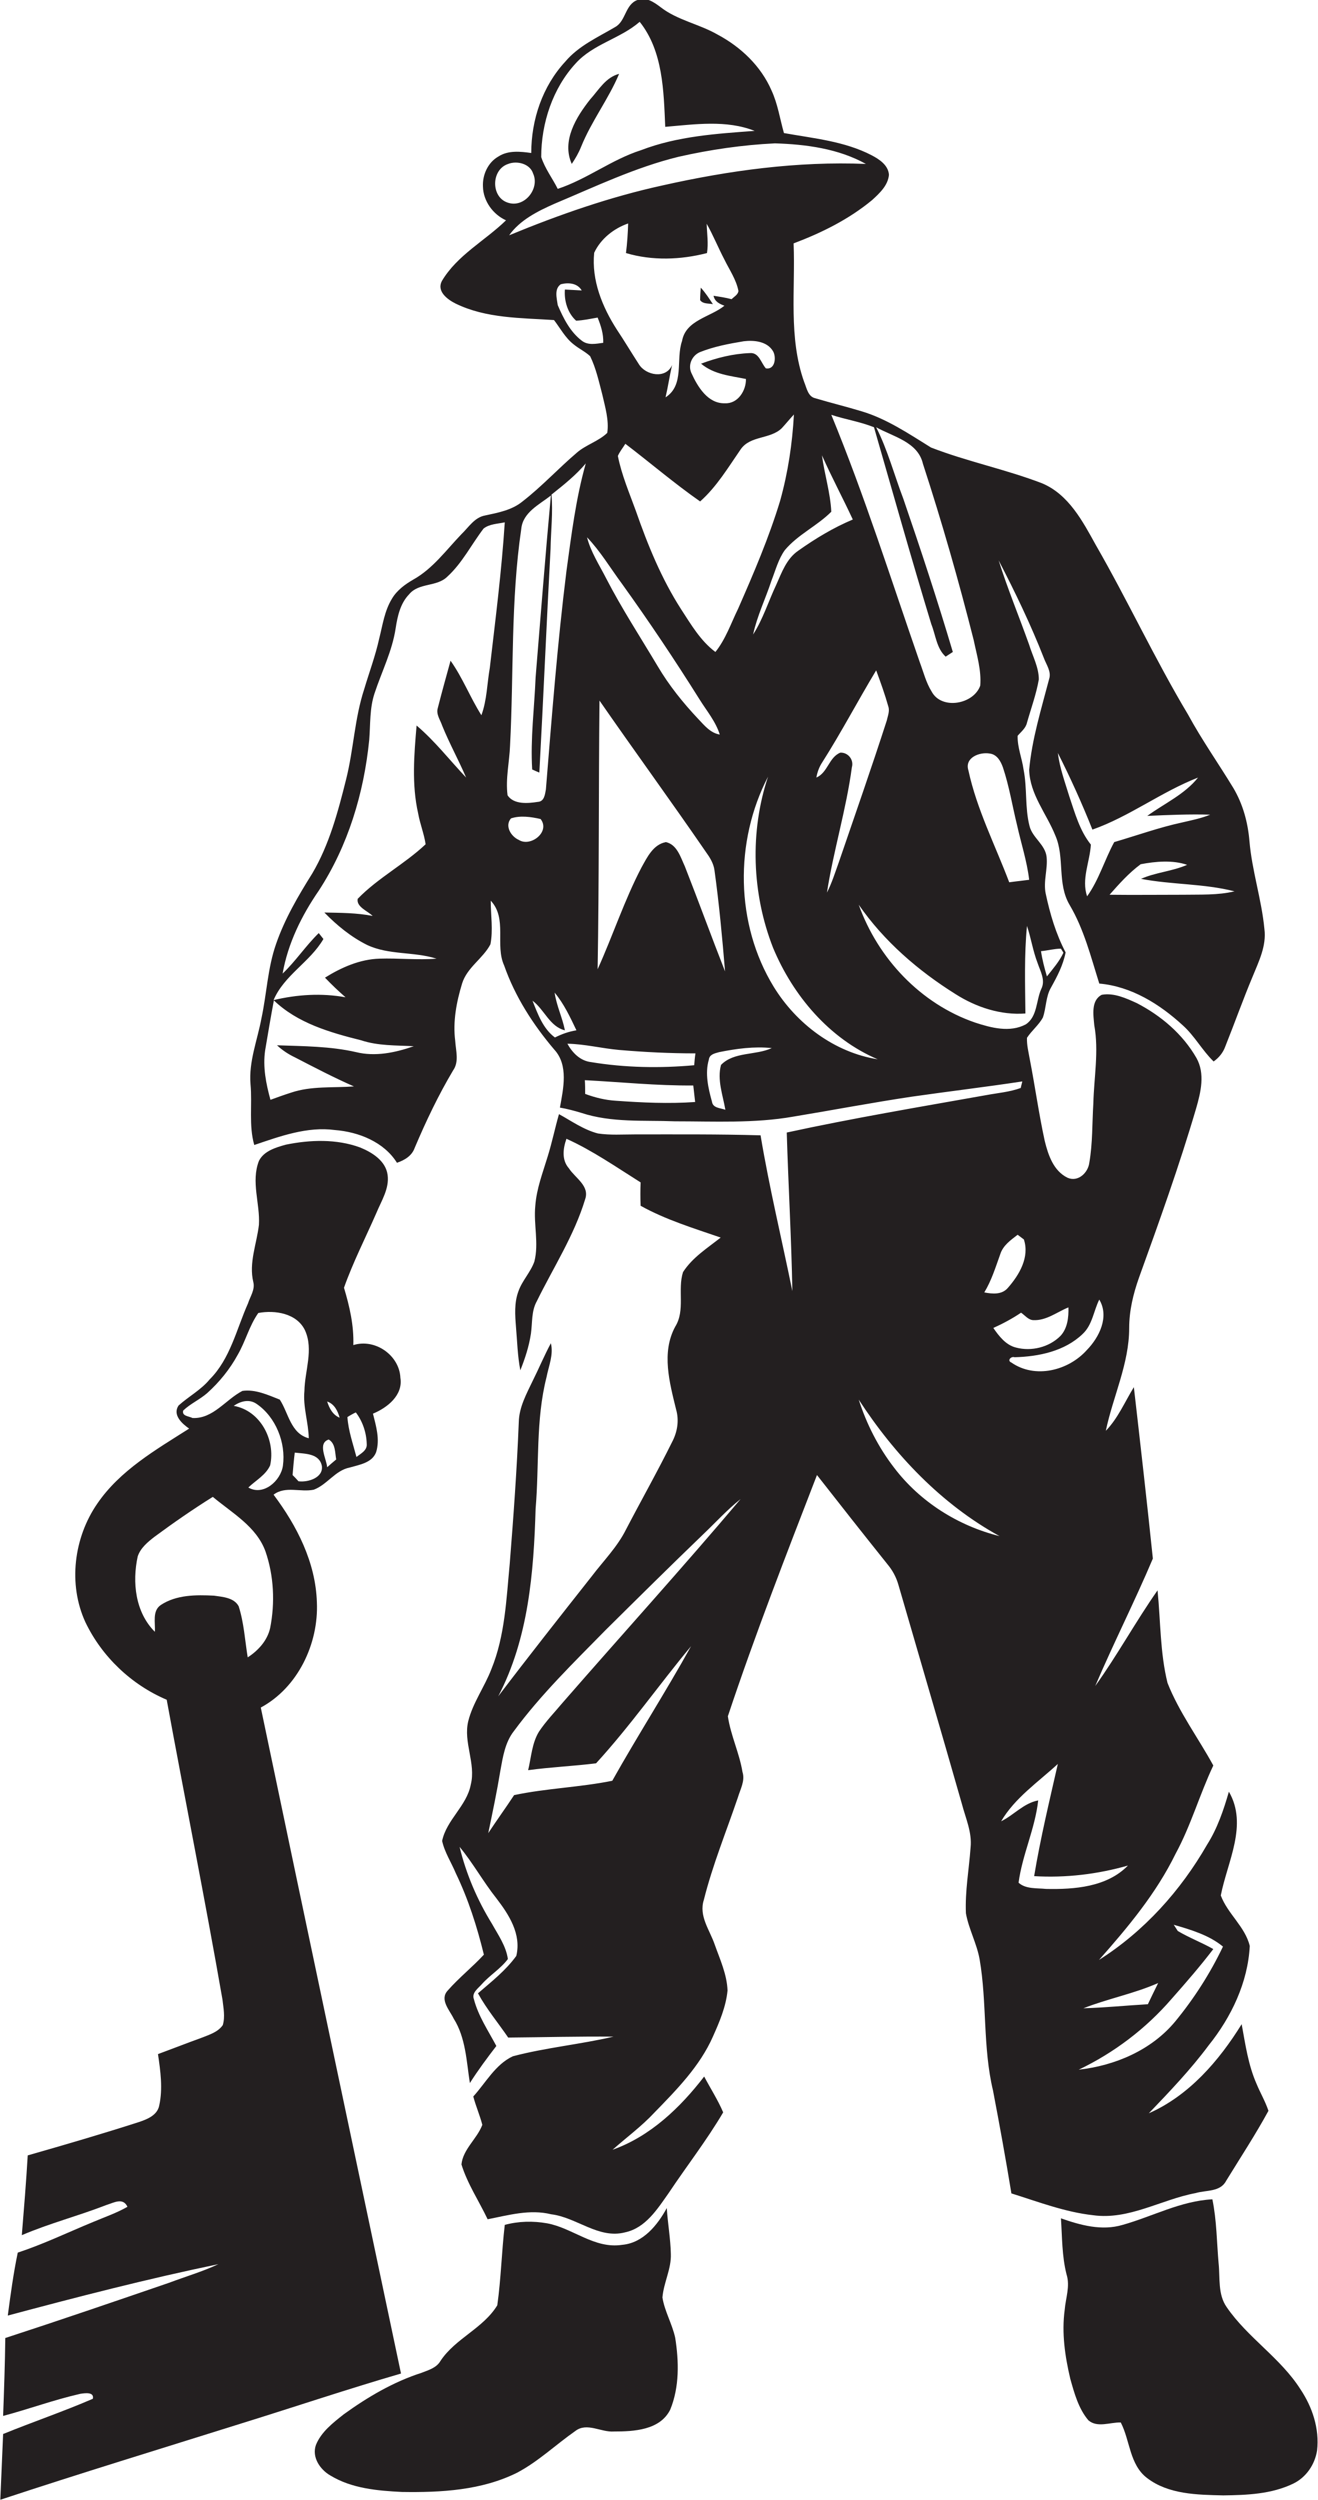 <?xml version="1.0" encoding="utf-8"?>
<!-- Generator: Adobe Illustrator 19.2.0, SVG Export Plug-In . SVG Version: 6.00 Build 0)  -->
<svg version="1.1" id="Layer_1" xmlns="http://www.w3.org/2000/svg" xmlns:xlink="http://www.w3.org/1999/xlink" x="0px" y="0px"
	 viewBox="0 0 423 802.2" enable-background="new 0 0 423 802.2" xml:space="preserve">
<g>
	<path fill="#231F20" d="M383.7,703.7c3.4-1,7.9-0.3,9.8-3.9c4.6-7.5,9.4-14.8,13.6-22.5c-1-3-2.6-5.7-3.8-8.6
		c-2.7-6.1-3.6-12.7-4.8-19.2c-7.3,11.8-16.9,22.9-29.8,28.6c6.7-7,13.4-14,19.2-21.8c7.3-9.1,12.6-20.2,13.2-31.9
		c-1.5-6.2-7.1-10.3-9.3-16.2c2.1-10.8,8.8-22.6,2.6-33.3c-1.7,5.9-3.7,11.8-7,17c-8.5,14.8-20.2,27.8-34.7,37
		c9.3-10.5,18.4-21.4,24.6-34.1c4.9-9,7.7-19,12.1-28.3c-4.8-8.8-11-17.1-14.7-26.5c-2.4-9.7-2.2-19.8-3.2-29.7
		c-7,10-12.9,20.8-20,30.7c5.9-13.8,12.7-27.2,18.5-40.9c-1.9-18.3-4-36.7-6.1-55c-2.9,4.7-5.1,10-9,14c2.3-11,7.5-21.5,7.5-33
		c0-5.5,1.3-10.9,3.1-16c6.5-18,13-36.1,18.4-54.5c1.5-5.2,2.9-11.1,0.1-16.1c-4.4-7.7-11.4-13.6-19.1-17.6
		c-3.5-1.6-7.4-3.4-11.3-2.7c-3.5,1.8-2.7,6.5-2.4,9.8c1.5,8.3-0.1,16.7-0.3,25c-0.4,6.4-0.2,12.8-1.3,19.1c-0.4,3.2-3.6,6.3-7,4.8
		c-4.5-2.2-6.2-7.3-7.3-11.8c-1.9-8.7-3.1-17.5-4.8-26.2c-0.4-2.3-1-4.6-0.9-6.9c1.5-2.3,3.8-4.1,5.1-6.5c1.1-3.1,0.9-6.7,2.6-9.6
		c2-3.6,3.9-7.2,4.7-11.3c-3.1-5.9-5-12.3-6.4-18.9c-0.8-3.9,0.7-7.8,0.3-11.7c-0.4-4-4.6-6.2-5.5-10c-1.5-5.9-0.7-12.1-1.9-18.1
		c-0.5-3.6-2-7.1-1.9-10.8c1.1-1.3,2.6-2.4,3-4.2c1.3-4.6,3-9.2,3.8-13.9c0-3.9-2-7.5-3.1-11.1c-3.2-9-6.9-17.9-9.8-27.1
		c5.3,10.2,10.3,20.6,14.5,31.3c0.8,2.2,2.5,4.4,1.7,6.8c-2.5,9.6-5.5,19.2-6.4,29.1c0.2,7.9,5.6,14.1,8.4,21.1
		c3.1,7.1,0.5,15.4,4.6,22.3c4.6,7.8,6.8,16.6,9.5,25.2c10.3,0.9,19.4,6.6,26.8,13.4c3.8,3.4,6.2,8,9.9,11.6c1.7-1.2,3-2.8,3.7-4.7
		c3-7.5,5.7-15.1,8.8-22.5c2-4.9,4.5-9.9,3.8-15.3c-0.9-9.5-4-18.7-4.8-28.2c-0.5-6-2.1-11.9-5.2-17.1c-4.8-7.9-10.1-15.4-14.5-23.5
		c-10.6-17.7-19.3-36.5-29.6-54.4c-4.2-7.6-8.7-16.2-17.2-19.8c-11.7-4.5-24.1-7-35.7-11.5c-7.1-4.4-14.2-9.2-22.2-11.6
		c-4.9-1.5-9.9-2.7-14.9-4.2c-2.4-0.5-2.8-3.3-3.6-5.2c-5.1-14.3-2.8-29.6-3.4-44.5c9-3.4,17.7-7.7,25.2-13.9
		c2.4-2.2,5.1-4.7,5.4-8.1c-0.2-3.1-3.1-5-5.6-6.3c-8.7-4.5-18.6-5.4-28.1-7.1c-1.3-4.6-2-9.4-4-13.7c-3.4-7.8-9.8-13.9-17.3-17.9
		c-5.9-3.4-12.9-4.6-18.3-8.8c-2.1-1.6-4.7-3.4-7.4-2.3c-4,1.4-3.7,6.8-7.2,8.7c-5.6,3.3-11.7,6-16,11.1
		c-7.3,7.9-10.9,18.6-10.9,29.3c-3.5-0.5-7.4-0.9-10.5,1.1c-3.4,1.9-5.2,5.9-5,9.7c0.1,4.6,3.2,8.9,7.4,10.8
		c-6.8,6.6-15.7,11.2-20.6,19.5c-1.7,3.3,1.8,5.9,4.4,7.2c9.8,4.8,21,4.6,31.6,5.3c2,2.6,3.6,5.7,6.3,7.8c1.7,1.4,3.7,2.3,5.3,3.8
		c1.9,3.9,2.8,8.1,3.9,12.3c0.9,4,2.2,8.2,1.6,12.3c-2.8,2.7-6.8,3.8-9.7,6.3c-6,5.1-11.3,10.9-17.5,15.7c-3.4,2.8-7.8,3.6-12,4.5
		c-3.4,0.6-5.3,3.8-7.6,6c-4.9,5.1-9.2,11.1-15.5,14.6c-2.6,1.5-5.2,3.4-6.8,6.1c-2.4,3.9-3,8.5-4.1,12.8
		c-1.2,5.5-3.2,10.8-4.8,16.2c-3.1,9.4-3.4,19.3-5.8,28.9c-2.6,10.4-5.4,21-10.9,30.3c-4.5,7.2-8.8,14.5-11.6,22.6
		c-2.7,7.7-3,16-4.7,23.9c-1.3,7-4.1,13.8-3.5,21.1c0.6,6.5-0.6,13.2,1.2,19.5c8.3-2.8,17-6,25.9-4.8c7.6,0.6,15.7,3.8,19.9,10.5
		c2.4-0.8,4.8-2.2,5.7-4.8c3.6-8.5,7.6-16.9,12.3-24.8c2-2.8,0.9-6.3,0.7-9.5c-0.8-6.2,0.4-12.5,2.2-18.4c1.6-5.2,6.7-8,9.1-12.6
		c0.9-4.6,0.1-9.3,0.1-14c5.4,5.8,1.3,14.2,4.3,20.8c3.5,10,9.3,19,16.1,27c4.6,5,2.9,12.5,1.8,18.6c2.3,0.4,4.6,1,6.9,1.7
		c9.7,3.2,20,2.3,30,2.7c12.7,0,25.5,0.7,38-1.5c12.7-2.1,25.3-4.5,38-6.4c11.8-1.7,23.7-3.1,35.5-4.9c-0.1,0.5-0.4,1.5-0.5,2.1
		c-3.5,1.3-7.4,1.6-11.1,2.3c-21.4,3.8-42.8,7.4-64,12c0.5,17,1.5,33.9,1.8,50.9c-3.4-16.7-7.4-33.2-10.2-50
		c-13.4-0.4-26.9-0.3-40.3-0.3c-4,0-7.9,0.3-11.9-0.3c-4.6-1.2-8.5-4-12.5-6.2c-1.3,4.5-2.2,9-3.6,13.5c-1.6,5.3-3.6,10.4-4,15.9
		c-0.6,6,1.2,12-0.3,17.9c-1.2,3.4-3.9,6.1-5.1,9.5c-1.4,3.7-1.1,7.7-0.8,11.5c0.4,4.6,0.5,9.3,1.4,13.9c1.5-3.8,2.8-7.7,3.4-11.8
		c0.5-3.5,0.1-7.2,1.9-10.4c5.3-10.8,12-21.1,15.5-32.7c1.5-4.3-3.2-6.8-5.2-9.9c-2.4-2.7-1.9-6.4-0.8-9.5c8.4,3.8,16,9.1,23.8,14
		c-0.1,2.5-0.1,5,0,7.5c8.1,4.5,17,7.2,25.7,10.2c-4.3,3.4-9.1,6.4-12.1,11.1c-1.8,5.7,0.8,12.2-2.5,17.5c-4.5,8.3-1.8,18,0.3,26.6
		c1,3.5,0.4,7.2-1.3,10.4c-4.7,9.5-9.9,18.7-14.8,28.1c-2.8,5.6-7.2,10-11,15c-10.1,12.8-20.2,25.6-30,38.5
		c9.7-18.5,11.4-39.7,12-60.2c1.2-14.1,0-28.4,3.5-42.2c0.7-3.6,2.3-7.2,1.4-10.9c-2.1,3.9-3.8,8-5.8,12c-2,4.2-4.4,8.5-4.5,13.3
		c-0.6,15.1-1.7,30.3-2.9,45.4c-1.1,11.4-1.5,23.1-5.9,33.9c-2.2,5.7-5.9,10.7-7.4,16.6c-1.7,6.8,2.5,13.6,0.8,20.4
		c-1.3,6.9-7.8,11.3-9.2,18.1c0.8,3.7,3,7,4.4,10.4c4,8.3,6.8,17.1,9,26.1c-3.7,4-8,7.4-11.6,11.5c-2.7,2.9,0.6,6.3,1.9,9
		c3.9,6.2,4.1,13.7,5.2,20.7c2.6-4.1,5.5-8,8.5-11.9c-2.6-4.9-5.8-9.6-7.2-15c-0.8-2.1,1.4-3.5,2.6-4.9c2.6-2.9,6-4.9,8.3-8
		c-0.6-4.2-3.1-7.7-5.1-11.3c-4.7-7.6-8.3-16-10.4-24.7c4.3,5.2,7.6,11.2,11.8,16.5c4,5.2,8.1,11.5,6.4,18.5
		c-3.4,4.7-7.9,8.2-12.3,12c2.8,5.1,6.5,9.5,9.7,14.2c11.3-0.1,22.5-0.4,33.8-0.3c-10.7,2.5-21.7,3.5-32.3,6.3
		c-5.6,2.6-8.7,8.5-12.7,12.9c0.8,3.1,2.1,6,2.9,9.1c-1.7,4.5-6.2,7.8-6.7,12.7c1.9,6.2,5.6,11.7,8.4,17.6
		c6.7-1.3,13.5-3.3,20.4-1.6c8.2,1,15.2,8,23.7,5.8c6.6-1.4,10.4-7.5,14-12.6c5.8-8.7,12.2-16.9,17.5-25.9c-1.7-4-4.1-7.7-6.1-11.5
		c-7.7,10-17.3,19.2-29.4,23.5c4.5-4,9.3-7.5,13.4-11.9c7.2-7.4,14.6-14.9,18.8-24.4c2.1-4.7,4.2-9.6,4.7-14.8
		c-0.2-5.2-2.4-9.9-4.1-14.7c-1.6-4.7-5.2-9.2-3.5-14.4c2.8-11.2,7.2-21.9,10.9-32.8c0.8-2.7,2.4-5.4,1.5-8.2
		c-1-6.1-3.8-11.8-4.7-17.9c8.7-26.1,18.7-51.8,28.6-77.4c7.5,9.6,15,19.1,22.6,28.6c1.6,1.9,2.8,4.1,3.5,6.5
		c6.8,23.5,13.7,46.9,20.4,70.4c1.2,4.6,3.3,9.1,2.8,14c-0.5,7-1.8,14-1.5,21.1c0.9,5.1,3.5,9.7,4.4,14.8c2.4,13.9,1,28.3,4.3,42.1
		c2.1,11,4.1,22,5.9,33c8.6,2.7,17.2,6,26.2,7C362.3,712.4,372.6,705.8,383.7,703.7z M396.2,286c-5.4,1.3-11,1-16.5,1.1
		c-7.9,0-15.7,0.1-23.6,0c3.1-3.5,6.2-7,10-9.8c4.8-0.9,10.2-1.4,14.9,0.2c-4.8,2.1-10.1,2.4-14.8,4.5
		C376.2,283.9,386.4,283.5,396.2,286z M350.6,266.2c11.9-4.2,22.1-12.1,33.9-16.7c-4.3,5.4-10.8,8.3-16.3,12.3
		c6.7-0.3,13.5-0.6,20.2-0.4c-2.9,1.2-6,1.8-9,2.5c-7.4,1.6-14.6,4.2-21.8,6.3c-3.1,5.7-4.9,12.1-8.7,17.4
		c-1.9-5.5,0.9-11.1,1.2-16.6c-3.6-4.5-5.1-10.1-6.9-15.4c-1.4-4.6-3.1-9.2-3.7-14C343.6,249.7,347.3,257.9,350.6,266.2z
		 M180.7,546.2c-2.6,3.1-5.5,6.1-7.7,9.4c-2.3,3.7-2.5,8.3-3.5,12.4c7.3-1,14.6-1.3,21.8-2.2c10.9-11.9,20.2-25.2,30.5-37.6
		c-8.1,14.6-17.1,28.6-25.3,43.2c-10.4,2.1-21.1,2.4-31.5,4.6c-2.7,4.1-5.6,8.1-8.3,12.2c1.4-6.7,2.8-13.4,3.9-20.1
		c0.8-4.4,1.5-9,4.3-12.6c8.7-11.8,19.3-22.1,29.5-32.5c10.4-10.3,20.8-20.6,31.3-30.7c4-3.8,7.7-7.9,12-11.3
		C219.1,503,199.7,524.4,180.7,546.2z M371.7,636.3c-1.1,2.2-2.2,4.5-3.3,6.8c-6.9,0.4-13.8,1.1-20.7,1.3
		C355.6,641.3,364,639.7,371.7,636.3z M347.5,428c3.1-2.9,3.5-7.4,5.3-11c3.3,5.5,0,12.1-4,16.2c-5.9,6.6-16.6,9.3-24.2,4
		c-1.5-0.6-0.1-2.1,1-1.7C333.3,435.3,341.7,433.6,347.5,428z M331.6,423.6c4.2,0.2,7.6-2.6,11.3-4.1c0.1,3.2-0.3,6.8-2.6,9.2
		c-3.6,3.6-9.3,5-14.2,3.7c-3.3-0.8-5.5-3.7-7.3-6.3c3.1-1.4,6.1-3,8.9-4.9C329,422.1,330,423.5,331.6,423.6z M340.5,304.4
		c0.2,0.3,0.6,1,0.8,1.3c-1.3,2.8-3.4,5.2-5.3,7.6c-0.8-2.7-1.5-5.4-1.9-8.1C336.3,305,338.4,304.4,340.5,304.4z M317.7,241.8
		c2.3,0.3,3.5,2.5,4.2,4.5c2,6,3,12.3,4.5,18.4c1.3,5.9,3.2,11.6,3.9,17.6c-2.2,0.3-4.3,0.5-6.4,0.8c-4.5-11.9-10.4-23.4-13.1-35.9
		C309.5,243.1,314.4,241.2,317.7,241.8z M280.5,137.1c6.1,21.1,12,42.2,18.4,63.2c1.4,3.5,1.7,7.8,4.6,10.4c0.6-0.4,1.7-1.1,2.3-1.5
		c-4.9-16.5-10.3-32.9-15.9-49.2c-2.9-7.6-5-15.6-8.7-22.9c5.4,3,13.4,4.7,15,11.7c6.1,18.7,11.5,37.6,16.3,56.6
		c1,4.8,2.5,9.7,2.1,14.6c-2.1,6-12.4,7.9-15.6,1.9c-1.8-2.9-2.6-6.2-3.8-9.4c-9.2-26.5-17.7-53.4-28.4-79.4
		C271.3,134.6,276.1,135.3,280.5,137.1z M269.7,241.5c-3.7,1.5-4,6.4-7.7,8c0.3-1.7,0.9-3.4,1.9-4.9c6.1-9.6,11.4-19.7,17.3-29.5
		c1.4,3.8,2.8,7.7,3.9,11.6c0.5,1.5-0.2,3.1-0.5,4.5c-4.9,15.2-10.2,30.3-15.4,45.5c-1.2,3.3-2.2,6.6-3.8,9.7
		c2.1-13.5,6.2-26.7,8-40.2C274.1,243.8,272.2,241.4,269.7,241.5z M266.8,164.2c-0.3-6.1-2.2-12-3-18.1c3.1,7,6.7,13.7,9.9,20.6
		c-6.2,2.6-12,6.1-17.5,10c-3.8,2.6-5.3,7-7.1,11c-2.5,5.3-4.2,10.9-7.4,15.9c1.3-6,4-11.5,5.9-17.3c1.3-3.3,2.2-6.9,4.3-9.8
		C256.1,171.5,262.2,168.8,266.8,164.2z M254.8,133c-0.5,9.3-1.9,18.6-4.4,27.6c-3.6,11.9-8.5,23.3-13.5,34.7
		c-2.3,4.7-4,9.8-7.3,13.9c-4.8-3.6-7.8-8.8-11-13.7c-6.3-9.8-10.7-20.6-14.5-31.5c-2.1-5.8-4.6-11.6-5.8-17.7
		c0.6-1.4,1.6-2.6,2.4-3.9c8,6.1,15.7,12.7,24,18.5c5.3-4.7,9-10.9,13-16.7c3.1-4.5,9.5-3.2,13.2-6.8
		C252.2,136,253.4,134.5,254.8,133z M239.4,121.6c0.1,3.7-2.6,8-6.7,7.8c-5.5,0.2-8.8-5.3-10.8-9.7c-1.2-2.6,0.2-5.6,2.7-6.7
		c4.5-1.8,9.3-2.7,14.1-3.5c3.3-0.4,7.5,0,9.4,3.2c1.1,1.9,0.7,6-2.3,5.5c-1.6-1.8-2.2-5.2-5.2-4.9c-5.3,0.2-10.6,1.5-15.6,3.4
		C229.2,120.2,234.5,120.6,239.4,121.6z M184.8,20.3c5.6-6.2,14.3-7.9,20.5-13.3c7.5,9.4,7.7,22.2,8.2,33.7
		c9.5-0.8,19.6-2.3,28.7,1.3c-12.3,0.9-24.8,1.7-36.5,6.2c-9.4,3-17.3,9.3-26.7,12.4c-1.7-3.4-4.1-6.5-5.3-10.2
		C173.7,39.5,177.4,28.3,184.8,20.3z M163.1,52.6c2.8-1.1,7-0.1,8,3.1c2.2,4.8-2.8,11.2-8.2,9.3C157.5,63.2,157.6,54.4,163.1,52.6z
		 M163.4,75.5c3.5-4.9,9.1-7.7,14.5-10.1c13.1-5.5,26-11.7,39.9-15.1c10.2-2.3,20.5-3.8,30.9-4.3c10,0.3,20.4,1.7,29.2,6.6
		c-22-0.9-43.9,2.1-65.3,6.9C195.7,63.2,179.4,68.9,163.4,75.5z M193.6,110c-2.3,0.3-4.9,0.9-6.9-0.7c-3.7-2.8-5.9-7.2-7.7-11.4
		c-0.3-2.2-1.2-5.2,1-6.7c2.4-0.6,5.3-0.4,6.7,2c-1.8-0.1-3.6-0.2-5.4-0.3c-0.3,3.6,0.9,7.6,3.6,10c2.3-0.1,4.6-0.6,6.9-1
		C192.9,104.6,193.7,107.2,193.6,110z M190.7,81.1c2.1-4.5,6.3-7.8,10.9-9.4c-0.1,3.2-0.3,6.3-0.7,9.5c8.4,2.5,17.5,2.2,26,0
		c0.5-3.1,0-6.2-0.1-9.4c2.1,3.7,3.7,7.7,5.7,11.5c1.6,3.3,3.8,6.4,4.5,10.1c-0.2,1.2-1.4,1.8-2.2,2.6c-1.9-0.5-3.9-0.8-5.8-1.1
		c0.4,1.9,1.9,2.6,3.5,3.2c-4.6,3.7-12.4,4.6-13.6,11.3c-2.1,6,0.9,14.1-5.3,18.1c0.8-3.4,1.3-6.9,2.1-10.4
		c-1.9,4.6-8.5,3.4-10.7-0.3c-2.4-3.7-4.6-7.4-7-11C193.3,98.5,189.8,89.9,190.7,81.1z M199.6,187.3c8.7,12.1,17,24.5,24.9,37.1
		c2.3,3.7,5.2,7.1,6.5,11.3c-3-0.5-4.9-2.9-6.9-5c-4.9-5.2-9.4-10.8-13-16.9c-5.6-9.4-11.6-18.6-16.6-28.3
		c-2.2-4.3-4.9-8.4-6.1-13.1C192.7,176.9,195.9,182.3,199.6,187.3z M232.7,311.7c-4.4-11.2-8.5-22.5-12.9-33.7c-1.4-3-2.5-7-6.1-7.8
		c-4.1,0.8-6,4.9-7.8,8.1c-5.5,10.5-9.2,21.9-14.1,32.7c0.5-28.7,0.3-57.4,0.6-86.2c11.3,16.3,22.9,32.2,34.1,48.5
		c1.3,1.8,2.5,3.7,2.8,5.9C230.8,290,231.8,300.9,232.7,311.7z M114.3,337.6c-8.3-1.9-16.9-1.9-25.4-2.2c1.7,1.6,3.7,2.9,5.8,3.9
		c6.2,3.2,12.5,6.5,18.9,9.3c-6.7,0.5-13.7-0.2-20.2,2c-2.2,0.7-4.4,1.5-6.6,2.3c-1.4-5.1-2.5-10.5-1.7-15.9
		c0.9-5.3,1.8-10.7,2.8-16c7.6,7.3,18,10.3,28,12.8c5.4,1.8,11.2,1.6,16.9,1.9C126.8,337.8,120.4,339.1,114.3,337.6z M157.2,214.3
		c-0.9,5.1-0.9,10.3-2.7,15.2c-3.6-5.7-6-12-9.9-17.5c-1.4,5.1-2.8,10.1-4.1,15.2c-0.6,2,0.8,3.8,1.4,5.6c2.3,5.7,5.3,11.1,7.7,16.7
		c-5.3-5.6-10-11.7-15.9-16.7c-0.8,9.4-1.6,18.9,0.5,28.2c0.6,3.4,1.9,6.5,2.4,9.9c-6.8,6.4-15.3,10.8-21.8,17.5
		c-0.5,2.6,3.2,3.9,4.8,5.5c-5.1-1-10.3-1-15.5-1.1c4,4.1,8.5,7.8,13.7,10.4c7,3.3,15,2.1,22.3,4.4c-6.1,0.5-12.2-0.2-18.3,0
		c-6.3,0.2-12.2,2.8-17.5,6.1c2.1,2.2,4.3,4.3,6.6,6.3c-7.7-1.4-15.5-0.9-23.1,0.9c3.4-8,11.7-12.2,16-19.6
		c-0.4-0.5-1.1-1.4-1.5-1.9c-4.2,4.1-7.4,9-11.6,13c1.7-9.7,6.1-18.6,11.6-26.6c9.4-14.4,14.5-31.3,16.2-48.4
		c0.4-5,0.1-10.1,1.7-14.9c2.3-7,5.7-13.6,6.8-21c0.6-3.9,1.5-7.9,4.3-10.8c3.1-3.8,8.9-2.3,12.3-5.7c4.8-4.4,7.7-10.3,11.6-15.4
		c1.9-1.5,4.5-1.5,6.8-2C161,183.2,159,198.8,157.2,214.3z M163.7,239.2c1.2-23.2,0.2-46.5,3.6-69.5c0.5-5.3,5.8-7.8,9.5-10.7
		c-1.8,19.4-3.3,38.9-4.9,58.3c-0.4,9.9-1.7,19.7-1.1,29.6c0.6,0.3,1.8,0.8,2.3,1c1.3-23.9,2.3-47.9,3.6-71.8
		c0.1-5.8,0.8-11.6,0.3-17.4c3.9-3.1,7.8-6.2,11-10c-3.2,11.3-4.6,22.9-6.2,34.5c-2.9,23.3-4.7,46.7-6.6,70.1
		c-0.3,1.6-0.5,3.9-2.6,4c-3.2,0.5-7.7,0.9-9.7-2.1C162.2,249.9,163.5,244.5,163.7,239.2z M166.5,269.5c-2.5-1.1-4.6-4.5-2.5-6.9
		c3-1,6.4-0.5,9.5,0.2C176.7,266.9,170.3,271.9,166.5,269.5z M178.1,332.9c-3.8-2.8-5.5-7.5-7.2-11.8c3.8,2.8,5.5,8.3,10.4,9.5
		c-0.8-4.1-2.7-7.9-3.3-12.1c3,3.6,5,7.9,7,12.1C182.5,331,180.3,331.8,178.1,332.9z M197.7,353.2c-3.4-0.2-6.7-1-9.9-2.2
		c0-1.5,0-2.9-0.1-4.4c11.6,0.6,23.1,1.8,34.8,1.7c0.2,1.8,0.4,3.5,0.6,5.3C214.6,354.2,206.1,353.8,197.7,353.2z M222.8,341.8
		c-11,1-22.2,0.8-33.1-1c-3.5-0.4-6-3-7.6-5.9c5.6,0.1,11,1.5,16.6,2c8.1,0.7,16.3,1.1,24.5,1.1C223,339.3,222.9,340.5,222.8,341.8z
		 M232.8,356.1c-1.6-0.6-4-0.5-4.3-2.6c-1.2-4.3-2.3-9.1-1-13.5c0.2-1.7,1.9-2,3.3-2.4c5.5-1.1,11.2-1.9,16.9-1.3
		c-5.2,2.4-12.1,1.1-16.3,5.4C230.1,346.5,232,351.4,232.8,356.1z M248.3,316.6c-12.3-20.1-12.6-46.6-1.8-67.4
		c-5.9,17.7-5.2,37.5,1.6,54.9c6.4,15.4,18.1,29.2,33.6,35.8C267.8,337.7,255.6,328.5,248.3,316.6z M312.9,328.1
		c-17.4-6-31.1-20.5-37.3-37.8c8.1,11.7,19.1,21.2,31.1,28.7c6.6,4.2,14.5,6.8,22.4,6.2c-0.1-9.3-0.4-18.8,0.5-28.1
		c1.3,3.9,1.9,8,3.4,11.9c0.9,2.7,2.6,5.5,1.2,8.3c-1.7,3.7-1.2,8.9-5,11.4C324.1,331.4,318.1,329.8,312.9,328.1z M321,402.5
		c0.9-2.9,3.4-4.6,5.6-6.3c0.5,0.4,1.5,1.1,2,1.5c1.9,5.7-1.5,11.4-5.1,15.5c-1.9,2.3-5,2-7.6,1.5
		C318.2,410.9,319.5,406.7,321,402.5z M287,471c-5.1-6.6-8.9-14.1-11.4-21.9c11.5,17.7,26.6,33.6,45.2,43.8
		C307.5,489.6,295.3,481.9,287,471z M335.7,606.1c-2.9-0.3-6.5,0.1-8.8-2c1.2-9,5.3-17.3,6.3-26.4c-4.7,0.9-7.8,4.7-11.9,6.7
		c4.4-7.5,11.9-12.6,18.2-18.4c-2.7,11.9-5.6,23.9-7.6,36c10.1,0.6,20.3-0.6,30.1-3.4C355.3,605.5,344.8,606.3,335.7,606.1z
		 M376,641.4c4.6-5.2,9.2-10.5,13.4-16c-3.7-2.1-7.7-3.6-11.4-5.8c-0.3-0.5-1-1.5-1.3-2c5.5,1.6,11.3,3.3,15.8,7
		c-4.1,8.6-9.3,16.7-15.3,24c-7.6,9.2-19.3,14.2-31,15.5C357.5,658.7,367.7,651,376,641.4z"/>
	<path fill="#231F20" d="M186.5,47.1c3.3-8.2,8.8-15.3,12.2-23.4c-4.3,1.1-6.5,5.1-9.3,8.2c-4.5,5.7-9.2,13.3-5.9,20.7
		C184.7,50.8,185.7,49.1,186.5,47.1z"/>
	<path fill="#231F20" d="M228.8,97.6c-1.2-1.8-2.4-3.7-3.9-5.3c-0.1,1.3-0.2,2.7-0.2,4C225.6,97.6,227.4,97.3,228.8,97.6z"/>
	<path fill="#231F20" d="M83.7,547.9c11.9-6.4,18.6-20.5,18-33.8c-0.4-12.8-6.4-24.5-13.9-34.5c3.8-2.9,8.6-0.7,12.9-1.6
		c4.3-1.6,6.9-6.2,11.5-7.1c3.1-0.9,7.2-1.5,8.5-4.9c1.3-4.1,0-8.4-1-12.4c4.6-1.9,9.7-5.9,8.8-11.5c-0.3-7.2-8.1-12.7-15.1-10.5
		c0.2-6.3-1.2-12.4-3-18.4c2.9-8.2,6.9-16,10.4-24c1.6-3.9,4.2-7.8,3.6-12.2c-0.6-4.5-4.9-7.2-8.8-8.8c-7.6-2.8-16.1-2.5-23.9-0.9
		c-3.2,0.9-7,2-8.6,5.2c-2.6,6.7,0.4,13.7,0,20.5c-0.7,6.1-3.3,12.2-1.8,18.4c0.6,2.4-1,4.6-1.7,6.8c-3.7,8.3-5.7,17.8-12.3,24.4
		c-2.8,3.4-6.8,5.5-10,8.4c-2,3,1.1,5.8,3.4,7.4c-10.7,6.8-22.2,13.4-29.5,24.1c-7.5,10.9-9.4,25.8-3.8,38
		c5.3,11.1,14.8,20.1,26.1,24.9c5.9,32.1,12.3,64.1,17.9,96.2c0.3,2.7,0.9,5.5,0.1,8.2c-1.6,2.3-4.4,3.1-6.9,4.1
		c-4.7,1.7-9.3,3.5-13.9,5.2c0.8,5.4,1.6,11.1,0.4,16.5c-0.6,3.1-3.8,4.4-6.5,5.3c-11.8,3.8-23.8,7.3-35.7,10.7
		c-0.5,8.5-1.2,17.1-1.9,25.6c8.9-3.8,18.2-6.2,27.2-9.7c2.3-0.7,5.3-2.5,6.7,0.6c-3.5,2-7.3,3.3-11.1,4.9c-8,3.3-15.9,7.1-24.1,9.8
		c-1.4,6.7-2.3,13.4-3.2,20.2c22.4-6,44.9-11.8,67.6-16.5c-5.1,2.4-10.6,4-15.9,6c-17.5,6-35,12-52.5,17.7c-0.1,8.3-0.4,16.7-0.7,25
		c8.3-2.2,16.4-5.2,24.8-7.1c1.4-0.2,4.5-0.7,4,1.6c-9.5,4.1-19.2,7.4-28.8,11.3c-0.3,7-0.6,14.1-0.9,21.1
		c25.7-8.5,51.6-16.4,77.4-24.5c17.1-5.3,34-11,51.2-16C113.7,690.4,98.6,619.2,83.7,547.9z M114.2,453.2c2.2,2.9,3.4,6.5,3.5,10.1
		c0.2,2.1-1.9,3.1-3.3,4.2c-1.1-4.2-2.6-8.4-2.9-12.8C112.1,454.3,113.5,453.5,114.2,453.2z M90.8,470.3c-0.7,4.9-6.3,9.8-11.1,7
		c2.4-2.3,5.6-4,7-7.1c1.8-8.1-3.1-17.6-11.7-19.1c2.2-1.5,5-2.3,7.4-0.6C88.5,454.7,91.8,462.9,90.8,470.3z M109,454.9
		c-2.2-0.9-3.3-3-4-5.2C107.3,450.5,108.4,452.7,109,454.9z M105.5,461.9c2.2,1.3,2,4.2,2.4,6.4c-1,0.8-2,1.7-2.9,2.5
		C104.8,468.1,101.8,463.1,105.5,461.9z M103.3,470.4c0.5,3.8-4.5,5.3-7.5,4.9c-0.6-0.7-1.3-1.4-1.9-2c0.2-2.4,0.4-4.8,0.7-7.2
		C97.9,466.5,102.5,466.3,103.3,470.4z M58.8,452.6c2.3-2.2,5.3-3.5,7.7-5.6c3.9-3.5,7.3-7.7,9.8-12.3c2.5-4.3,3.7-9.3,6.6-13.4
		c5.4-1,12.4,0.1,15,5.6c2.8,6.2-0.1,13-0.2,19.4c-0.5,5.2,1.3,10.1,1.4,15.2c-5.8-1.5-6.5-8.1-9.3-12.4c-3.8-1.5-7.9-3.4-12-2.8
		c-5.4,2.8-9.4,9-16,8.7C60.6,454.4,58.3,454.4,58.8,452.6z M79.5,531.8c-0.9-5.5-1.2-11.1-2.9-16.4c-1.5-2.8-5.2-3-7.9-3.4
		c-5.8-0.3-12.1-0.3-17.1,3c-2.8,1.9-1.7,5.7-1.9,8.6c-6.3-6.3-7.3-15.9-5.5-24.2c0.9-2.7,3.2-4.6,5.4-6.3
		c6.1-4.5,12.3-8.8,18.7-12.8c6.2,5.2,14,9.5,16.9,17.5c2.7,7.8,3.1,16.5,1.5,24.6C85.8,526.4,82.9,529.6,79.5,531.8z"/>
	<path fill="#231F20" d="M417.4,766.7c-6.4-10.1-17-16.6-23.7-26.4c-2.9-4.1-2.1-9.4-2.6-14.1c-0.6-6.8-0.6-13.7-2-20.5
		c-10.1,0.5-19.2,5.5-28.8,8.2c-6.7,2-13.5,0.1-19.8-2.1c0.4,6,0.3,12.1,1.8,18c1.2,3.8-0.3,7.6-0.6,11.4c-1,7.4,0.1,14.9,1.8,22.1
		c1.3,4.6,2.6,9.5,5.8,13.3c2.9,2.5,7,0.6,10.4,0.7c3,5.8,2.8,13.5,8.4,17.8c6.9,5.3,16.1,5.4,24.5,5.6c7.6-0.1,15.5-0.4,22.5-3.8
		c4.1-2,6.9-6.1,7.6-10.6C423.5,779.3,421.2,772.4,417.4,766.7z"/>
	<path fill="#231F20" d="M212.6,737.2c0.4-4.8,2.9-9.2,2.7-14c-0.1-4.9-1-9.8-1.3-14.7c-3,5.5-7.6,11.2-14.3,11.8
		c-8.9,1.4-15.9-5.4-24.1-6.9c-4.5-0.8-9.2-0.7-13.6,0.5c-1,8.6-1.2,17.3-2.4,25.8c-4.5,7.4-13.4,10.6-18.2,17.8
		c-1.3,2.3-3.9,3-6.2,3.9c-9,2.9-17.3,7.8-24.9,13.3c-3.4,2.7-7.2,5.6-8.9,9.8c-1.4,3.9,1.3,7.9,4.6,9.8c6.9,4.2,15.1,4.9,23,5.3
		c12.5,0.2,25.6-0.5,37-6.2c6.8-3.6,12.4-9,18.7-13.4c3.7-2.8,8.2,0.5,12.3,0.2c6.4,0,14.8-0.4,18.1-7c3-7.3,2.8-15.5,1.6-23.1
		C215.7,745.6,213.3,741.6,212.6,737.2z"/>
</g>
</svg>

